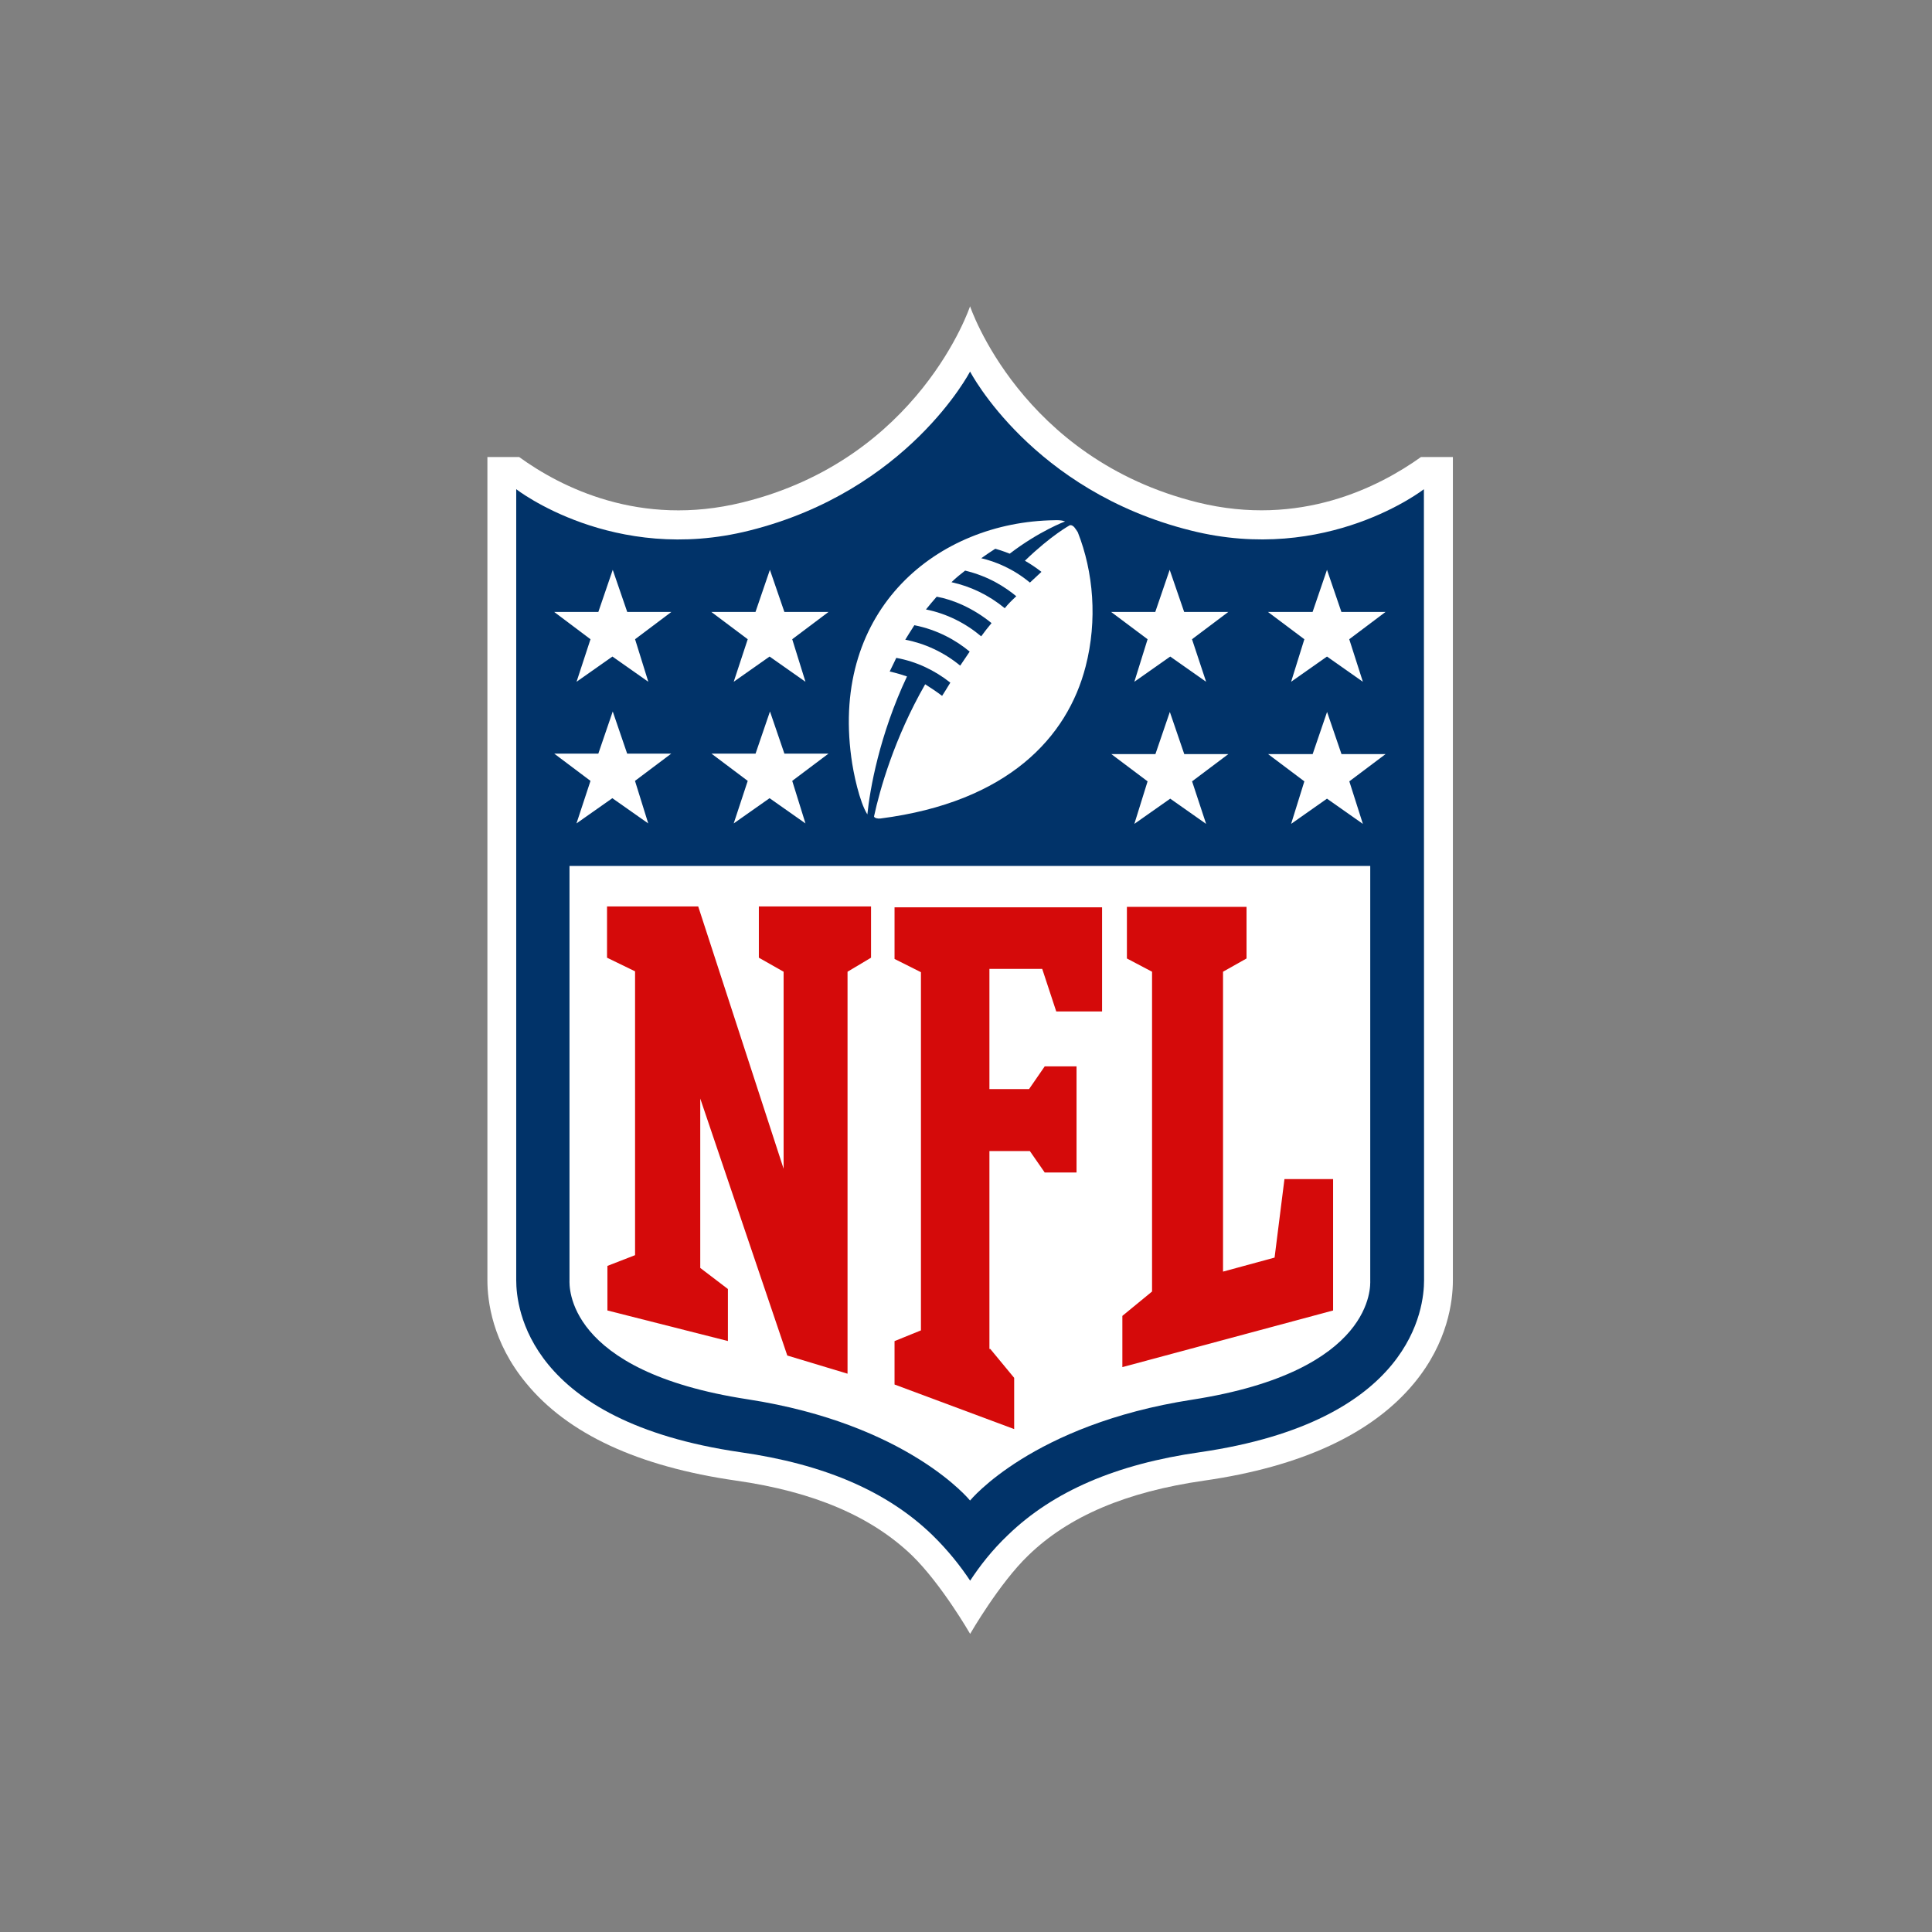 <?xml version="1.0" encoding="utf-8"?>
<svg xmlns="http://www.w3.org/2000/svg" id="Layer_1" style="enable-background:new 0 0 200 200;" version="1.1" viewBox="0 0 200 200" x="0px" y="0px">
<rect x="0" y="0" width="200" height="200" fill="#808080" stroke="none"/>
<style type="text/css">
	.st0{fill:#FFFFFF;}
	.st1{fill:#013369;}
	.st2{fill:#D50A0A;}
</style>
<g id="g12" transform="matrix(0.811,0,0,0.811,47.787,47.131)">
	<path class="st0" d="M122.46,0.22c-5.32,3.8-15.43,9.02-28.49,5.8C71.38,0.43,64.9-19.02,64.9-19.02&#xA;		S58.43,0.49,35.83,6.02C22.77,9.24,12.66,4.07,7.34,0.22H3.29v105.09c0,2.64,0.63,7.91,4.95,13.13&#xA;		c5.32,6.49,14.32,10.65,26.81,12.44c9.95,1.42,17.27,4.59,22.43,9.54c3.79,3.69,7.43,10.02,7.43,10.02s3.74-6.49,7.43-10.02&#xA;		c5.16-5.01,12.53-8.12,22.43-9.54c12.48-1.79,21.49-6.01,26.81-12.44c4.32-5.22,4.95-10.49,4.95-13.13V0.22H122.46z" id="path2"/>
	<path class="st1" d="M122.83,4.33c0,0-12.38,9.65-29.76,5.27C72.8,4.54,64.9-10.69,64.9-10.69S57,4.55,36.73,9.61&#xA;		C19.35,13.98,6.97,4.33,6.97,4.33v100.98c0,3.43,1.42,17.98,28.6,21.94c10.74,1.53,18.75,5.01,24.49,10.55&#xA;		c2.05,2,3.63,4.01,4.85,5.85c1.21-1.85,2.79-3.9,4.85-5.85c5.74-5.54,13.75-9.02,24.49-10.55c27.17-3.95,28.6-18.51,28.6-21.94&#xA;		L122.83,4.33L122.83,4.33z" id="path4"/>
	<path class="st0" d="M64.9,133.42c0,0,7.9-9.7,28.33-12.87c23.44-3.64,22.75-14.66,22.75-15.19V52.42H13.77v52.89&#xA;		c0,0.58-0.68,11.6,22.75,15.19C57,123.66,64.9,133.42,64.9,133.42L64.9,133.42z" id="path6"/>
	<path class="st2" d="M41.1,91.07V65.92l-3.16-1.79v-6.54h14.32v6.54l-3,1.79v51.31l-7.69-2.32l-11.11-32.8v21.62&#xA;		l3.53,2.69v6.64l-15.38-3.9v-5.69l3.53-1.37V65.87l-3.58-1.74v-6.54H30.2L41.1,91.07z M67.48,114.07l3.05,3.69v6.54l-15.27-5.69&#xA;		v-5.54l3.37-1.37V65.98l-3.37-1.69V57.7h26.49v13.29h-5.85l-1.79-5.43h-6.74V80.9h5.06l2-2.9h4.06v13.55h-4.06l-1.9-2.74h-5.16&#xA;		v25.26L67.48,114.07z M84.34,116.39v-6.54l3.79-3.11V65.92l-3.21-1.69v-6.59h15.27v6.59l-3,1.69v38.28l6.58-1.79l1.26-10.02h6.21&#xA;		v16.77L84.34,116.39L84.34,116.39z" id="path8"/>
	<path class="st0" d="M16.45,41.56l-4.63-3.48h5.63l1.84-5.38l1.84,5.38h5.63l-4.63,3.48l1.69,5.43l-4.58-3.22&#xA;		l-4.58,3.22L16.45,41.56z M36.52,41.56l-4.63-3.48h5.63l1.84-5.38l1.84,5.38h5.63l-4.63,3.48l1.69,5.43l-4.58-3.22l-4.58,3.22&#xA;		L36.52,41.56z M16.45,23.48L11.82,20h5.63l1.84-5.38L21.14,20h5.63l-4.63,3.48l1.69,5.43l-4.58-3.22l-4.58,3.22L16.45,23.48z&#xA;		 M36.52,23.48L31.88,20h5.63l1.84-5.38L41.2,20h5.63l-4.63,3.48l1.69,5.43l-4.58-3.22l-4.58,3.22L36.52,23.48z M115.04,47.05&#xA;		l-4.58-3.22l-4.58,3.22l1.69-5.43l-4.63-3.48h5.69l1.84-5.38l1.84,5.38h5.63l-4.63,3.48L115.04,47.05z M95.03,47.05l-4.58-3.22&#xA;		l-4.58,3.22l1.69-5.43l-4.63-3.48h5.63l1.84-5.38l1.84,5.38h5.63l-4.63,3.48L95.03,47.05z M115.04,28.91l-4.58-3.22l-4.58,3.22&#xA;		l1.69-5.43L102.93,20h5.69l1.84-5.38L112.3,20h5.63l-4.63,3.48L115.04,28.91z M95.03,28.91l-4.58-3.22l-4.58,3.22l1.69-5.43&#xA;		L82.91,20h5.63l1.84-5.38L92.23,20h5.63l-4.63,3.48L95.03,28.91z M77.65,8.92c0.47-0.05,0.74,0.53,1,0.9c2,5.06,2.53,11.23,1,17.14&#xA;		c-2.32,9.02-9.9,17.3-26.17,19.4c-0.37,0.05-0.79-0.05-0.84-0.26c0.74-3.43,2.58-9.97,6.53-16.87c0.74,0.47,1.47,0.95,2.16,1.48&#xA;		c0.26-0.42,0.58-0.9,1.05-1.69c-2-1.58-4.32-2.69-6.9-3.16c0,0-0.47,1-0.84,1.74c0,0,1,0.21,2.21,0.63&#xA;		c-3.53,7.49-4.74,14.45-5.06,17.61c-1-1.58-1.79-5.27-2.05-7.28C47.16,19.57,60.79,8.5,75.65,8.29c1-0.05,1.37,0.16,1.37,0.16&#xA;		s-3.27,1.21-7.06,4.11c0,0-0.9-0.37-1.84-0.63c-0.58,0.37-1.21,0.79-1.79,1.21c1.79,0.42,4.06,1.32,6.21,3.11&#xA;		c0.47-0.42,0.95-0.9,1.47-1.37c-0.53-0.42-1.37-1-2.11-1.42C75.28,10.19,77.65,8.92,77.65,8.92L77.65,8.92z M63.64,26.85&#xA;		c0.37-0.53,0.79-1.16,1.21-1.79c-1.69-1.42-4.11-2.79-7.06-3.37c-0.42,0.63-1.16,1.85-1.16,1.85C59.06,24,61.53,25.11,63.64,26.85&#xA;		L63.64,26.85z M66.32,23.11c0.42-0.58,0.84-1.11,1.32-1.69c-2.32-1.9-4.95-3.01-7-3.37c-0.47,0.53-0.95,1.11-1.37,1.63&#xA;		C61.95,20.21,64.38,21.47,66.32,23.11L66.32,23.11z M69.33,19.52c0.42-0.53,0.9-1,1.47-1.53c-1.42-1.16-3.48-2.53-6.53-3.27&#xA;		c-0.53,0.42-1.16,0.9-1.74,1.48C64.96,16.73,67.27,17.83,69.33,19.52L69.33,19.52z" id="path10"/>
</g>
</svg>